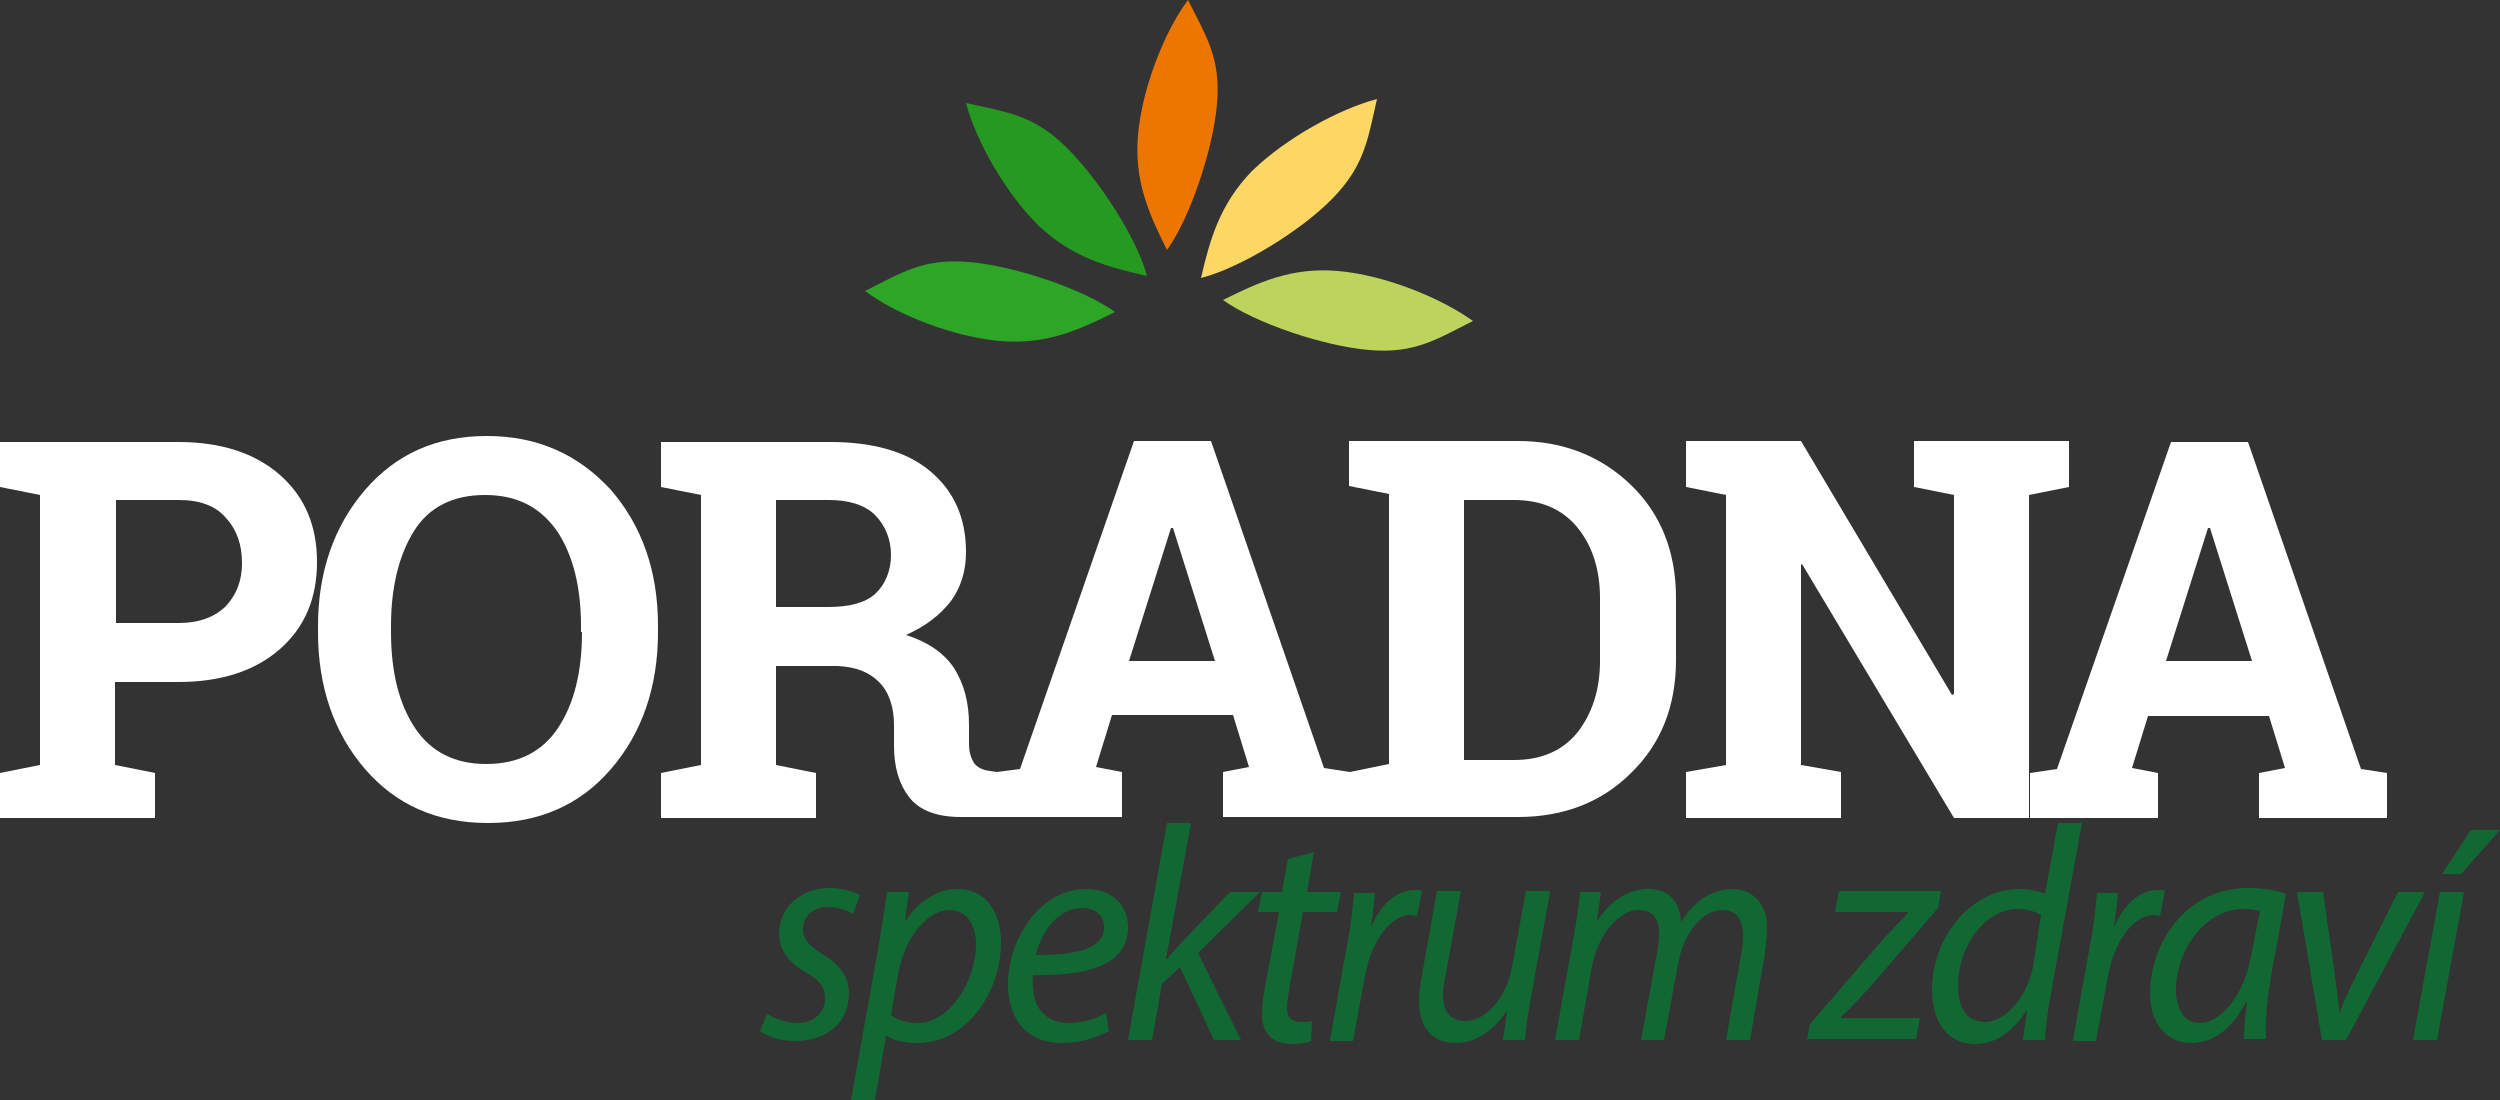 <?xml version="1.0" encoding="utf-8"?>
<!-- Generator: Adobe Illustrator 22.1.0, SVG Export Plug-In . SVG Version: 6.00 Build 0)  -->
<svg version="1.1" xmlns="http://www.w3.org/2000/svg" xmlns:xlink="http://www.w3.org/1999/xlink" x="0px" y="0px"
	 viewBox="0 0 250 110" style="enable-background:new 0 0 250 110;" xml:space="preserve">
<rect x="0" y="0" width="250" height="110" fill="#333333" stroke="none"/>
<style type="text/css">
	.st0{fill:#FFFFFF;}
	.st1{fill:#2DA527;}
	.st2{fill:#BCD35C;}
	.st3{fill:#ED7600;}
	.st4{fill:#269A20;}
	.st5{fill:#FDD763;}
	.st6{fill:#126832;}
</style>
<g id="Vrstva_2">
</g>
<g id="Vrstva_1">
	<g>
		<path class="st0" d="M28,47.5c-2.5-2.2-5.9-3.3-10.2-3.3H4H0v4.5l4,0.8v27l-4,0.8v4.5h15.5v-4.5l-4-0.8v-8.3h6.3
			c4.3,0,7.7-1.1,10.2-3.3c2.5-2.2,3.7-5.1,3.7-8.7C31.7,52.6,30.5,49.7,28,47.5z M22.6,60.6c-1.1,1.1-2.7,1.7-4.7,1.7h-6.3V50h6.3
			c2.1,0,3.7,0.6,4.7,1.8c1.1,1.2,1.6,2.7,1.6,4.5C24.2,58,23.7,59.4,22.6,60.6z"/>
		<path class="st0" d="M48.7,43.6c-5.1,0-9.1,1.8-12.2,5.4c-3.1,3.6-4.7,8.2-4.7,13.6v0.6c0,5.5,1.6,10.1,4.7,13.7
			c3.1,3.6,7.2,5.4,12.3,5.4c5.1,0,9.2-1.8,12.3-5.4c3.1-3.6,4.7-8.2,4.7-13.7v-0.6c0-5.5-1.6-10-4.7-13.6
			C57.8,45.4,53.7,43.6,48.7,43.6z M58.2,63.2c0,4-0.8,7.2-2.4,9.6c-1.6,2.4-4,3.6-7.2,3.6c-3.1,0-5.5-1.2-7.1-3.6
			c-1.6-2.4-2.4-5.6-2.4-9.6v-0.6c0-3.9,0.8-7.1,2.3-9.5s3.9-3.6,7.1-3.6c3.2,0,5.5,1.2,7.2,3.6c1.6,2.4,2.4,5.6,2.4,9.5V63.2z"/>
		<path class="st0" d="M151.8,44.1h-12.9h-4v4.5l4,0.8v27l-3.9,0.8l-2.6-0.4l-11.3-32.7h-7.7L102,76.9l-2.3,0.3l-0.7-0.1
			c-0.8-0.1-1.3-0.4-1.6-0.8c-0.3-0.5-0.5-1.1-0.5-1.9v-1.9c0-2.3-0.5-4.1-1.5-5.7c-1-1.5-2.6-2.6-4.8-3.3c2-0.9,3.4-2,4.5-3.4
			c1-1.4,1.5-3,1.5-4.9c0-3.4-1.2-6.1-3.6-8.1c-2.4-2-5.8-2.9-10-2.9H70.1h-4v4.5l4,0.8v27l-4,0.8v4.5h15.5v-4.5l-4-0.8v-9.9h6.2
			c1.8,0.1,3.1,0.6,4.1,1.6c1,1,1.5,2.5,1.5,4.3v2.1c0,2.1,0.5,3.8,1.5,5.1c1,1.3,2.7,2,5.2,2h3.3h0.6h12.2v-4.5l-2.6-0.5l1.6-5.2
			h12.1l1.6,5.2l-2.6,0.5v4.5h12.6h0.2h16.7c4.6,0,8.4-1.5,11.3-4.4c3-2.9,4.5-6.7,4.5-11.3v-6.2c0-4.6-1.5-8.4-4.5-11.3
			C160.1,45.6,156.3,44.1,151.8,44.1z M87.5,59.4c-1,0.9-2.6,1.3-4.7,1.3h-5.2V50h5.3c2,0,3.6,0.5,4.6,1.5c1,1,1.6,2.4,1.6,4
			S88.5,58.5,87.5,59.4z M112.9,66.1l4.2-13.3h0.2l4.2,13.3H112.9z M160,66.1c0,2.9-0.8,5.3-2.3,7.2c-1.5,1.8-3.6,2.7-6.3,2.7h-5V50
			h5c2.7,0,4.8,0.9,6.3,2.7c1.5,1.8,2.3,4.2,2.3,7.1V66.1z"/>
		<polygon class="st0" points="206.9,44.1 202.9,44.1 191.4,44.1 191.4,48.7 195.4,49.5 195.4,69.4 195.2,69.5 180.1,44.1 
			172.6,44.1 168.6,44.1 168.6,48.7 172.6,49.5 172.6,76.5 168.6,77.2 168.6,81.8 184.1,81.8 184.1,77.2 180.1,76.5 180.1,56.5 
			180.2,56.4 195.4,81.8 202.9,81.8 202.9,49.5 206.9,48.7 		"/>
		<path class="st0" d="M236.1,76.9l-11.3-32.7h-7.7l-11.4,32.7l-2.7,0.4v4.5h12.8v-4.5l-2.6-0.5l1.6-5.2h12.1l1.6,5.2l-2.6,0.5v4.5
			h12.8v-4.5L236.1,76.9z M216.6,66.1l4.2-13.3h0.2l4.2,13.3H216.6z"/>
	</g>
	<g>
		<path class="st1" d="M86.5,29.1c3.6-1.8,5.8-3.3,10.4-2.9c4.6,0.4,11.4,2.7,14.6,5c-3.6,1.8-6.9,3.3-11.5,2.9
			C95.4,33.7,89.7,31.5,86.5,29.1z"/>
		<path class="st2" d="M147.3,32.1c-3.6,1.8-5.8,3.3-10.4,2.9c-4.6-0.4-11.4-2.7-14.6-5c3.6-1.8,6.9-3.3,11.5-2.9
			C138.5,27.5,144.1,29.8,147.3,32.1z"/>
		<path class="st3" d="M118.8,0c1.8,3.6,3.3,5.8,2.9,10.4c-0.4,4.6-2.7,11.4-5,14.6c-1.8-3.6-3.3-6.9-2.9-11.5
			C114.2,8.9,116.4,3.2,118.8,0z"/>
		<path class="st4" d="M96.6,10.3c3.9,0.9,6.6,1.1,9.9,4.3c3.3,3.2,7.2,9.2,8.2,13c-3.9-0.9-7.4-1.8-10.8-5
			C100.6,19.4,97.6,14.1,96.6,10.3z"/>
		<path class="st5" d="M137.7,9.9c-0.9,3.9-1.2,6.6-4.4,9.9c-3.2,3.3-9.3,7-13.2,8c0.9-3.9,1.9-7.4,5.1-10.7
			C128.6,13.8,133.9,10.9,137.7,9.9z"/>
	</g>
	<g>
		<path class="st6" d="M76.7,101.4c0.7,0.4,1.9,0.9,3.1,0.9c1.6,0,2.7-1.1,2.7-2.4c0-1.2-0.5-1.9-2-2.7c-1.6-0.9-2.6-2.3-2.6-3.8
			c0-2.6,2.1-4.6,5.1-4.6c1.3,0,2.4,0.4,3,0.7l-0.7,1.9c-0.5-0.3-1.4-0.7-2.5-0.7c-1.5,0-2.5,0.9-2.5,2.2c0,1.1,0.7,1.7,1.9,2.5
			c1.6,0.9,2.7,2.2,2.7,3.9c0,3.1-2.4,4.8-5.4,4.8c-1.5,0-2.9-0.5-3.5-1L76.7,101.4z"/>
		<path class="st6" d="M85.1,110l2.8-15.6c0.3-1.8,0.6-3.8,0.8-5.2h2.2L90.5,92h0.1c1.3-1.9,3.2-3.1,5.1-3.1c3.1,0,4.4,2.6,4.4,5.3
			c0,5.2-3.6,10.1-8.3,10.1c-1.5,0-2.5-0.3-3.1-0.7h-0.1l-1.1,6.4H85.1z M89.1,101.5c0.6,0.5,1.6,0.8,2.7,0.8c3.1,0,5.8-4.1,5.8-7.9
			c0-1.6-0.7-3.4-2.7-3.4c-1.9,0-4.3,2.3-5.1,6.4L89.1,101.5z"/>
		<path class="st6" d="M110.9,103.1c-1.1,0.6-2.8,1.2-4.7,1.2c-3.8,0-5.4-2.7-5.4-5.9c0-4.5,3.2-9.5,7.8-9.5c2.7,0,4.2,1.7,4.2,3.8
			c0,3.9-4.2,4.9-9.5,4.8c-0.1,0.6,0,2,0.3,2.8c0.6,1.3,1.7,2,3.2,2c1.7,0,2.9-0.5,3.8-1L110.9,103.1z M108.2,90.8
			c-2.3,0-4.1,2.3-4.6,4.7c3.8,0,6.8-0.5,6.8-2.8C110.4,91.5,109.5,90.8,108.2,90.8z"/>
		<path class="st6" d="M112.8,104l3.9-21.7h2.4l-2.5,13.6h0.1c0.4-0.5,1-1.1,1.3-1.5l5-5.2h3l-6.2,6.1l4.3,8.7h-2.7l-3.4-7.3
			l-1.8,1.7l-1,5.6H112.8z"/>
		<path class="st6" d="M131.4,85.2l-0.7,4h3.4l-0.4,2h-3.4l-1.3,7.2c-0.1,0.8-0.3,1.6-0.3,2.4c0,0.9,0.4,1.4,1.4,1.4
			c0.4,0,0.8,0,1.1-0.1l-0.1,2c-0.4,0.2-1.2,0.3-1.9,0.3c-2.2,0-3-1.4-3-2.9c0-0.9,0.1-1.7,0.3-2.8l1.4-7.5h-2.1l0.4-2h2l0.6-3.3
			L131.4,85.2z"/>
		<path class="st6" d="M133,104l1.7-9.5c0.4-1.9,0.6-3.9,0.7-5.2h2.1c-0.1,1-0.2,2.1-0.4,3.2h0.1c0.9-2,2.4-3.5,4.3-3.5
			c0.2,0,0.5,0,0.7,0.1l-0.5,2.5c-0.1,0-0.4-0.1-0.6-0.1c-2.1,0-4,2.7-4.6,6.1l-1.2,6.5H133z"/>
		<path class="st6" d="M155,89.2l-1.9,10.5c-0.3,1.6-0.5,3.1-0.6,4.3h-2.2l0.4-2.8h-0.1c-1.3,1.9-3.1,3.1-5,3.1
			c-1.8,0-3.7-0.9-3.7-4.3c0-0.7,0.1-1.5,0.3-2.5l1.5-8.4h2.4l-1.5,8.2c-0.2,0.8-0.3,1.5-0.3,2.2c0,1.5,0.6,2.6,2.3,2.6
			c1.8,0,4-2.1,4.6-5.4l1.4-7.6H155z"/>
		<path class="st6" d="M155.5,104l1.9-10.5c0.3-1.6,0.5-3.1,0.6-4.3h2.1l-0.4,2.8h0.1c1.3-2,3.1-3.1,5-3.1c2.2,0,3.2,1.4,3.3,3.3
			c1.3-2.1,3.1-3.3,5.2-3.3c1.6,0,3.4,1.1,3.4,3.9c0,0.7-0.1,1.7-0.2,2.5L175,104h-2.4l1.5-8.5c0.1-0.5,0.2-1.3,0.2-1.9
			c0-1.6-0.6-2.6-2.1-2.6c-1.8,0-3.8,2.1-4.4,5.4l-1.4,7.6h-2.3l1.6-8.7c0.1-0.6,0.2-1.2,0.2-1.8c0-1.3-0.3-2.5-2.1-2.5
			c-1.8,0-4,2.4-4.6,5.6l-1.3,7.4H155.5z"/>
		<path class="st6" d="M181,102.4l6.9-8c1.2-1.4,2-2.1,2.9-3.1l0-0.1h-7.3l0.4-2.1h10.2l-0.3,1.7l-6.8,7.9c-1.3,1.4-2,2.2-2.9,3v0.1
			h7.9l-0.4,2.1h-10.9L181,102.4z"/>
		<path class="st6" d="M208.2,82.3l-3.1,17c-0.3,1.5-0.5,3.2-0.6,4.7h-2.2l0.4-2.9h-0.1c-1.3,2.1-3.1,3.3-5.1,3.3
			c-2.8,0-4.3-2.3-4.3-5.4c0-5.2,3.8-10.1,8.8-10.1c0.9,0,1.9,0.2,2.5,0.5l1.3-7.1H208.2z M204.1,91.5c-0.5-0.3-1.3-0.6-2.3-0.6
			c-3.4,0-6,3.8-6,7.7c0,1.8,0.6,3.6,2.7,3.6c1.9,0,4.1-2.2,4.8-5.5L204.1,91.5z"/>
		<path class="st6" d="M207.3,104l1.7-9.5c0.4-1.9,0.6-3.9,0.7-5.2h2.1c-0.1,1-0.2,2.1-0.4,3.2h0.1c0.9-2,2.4-3.5,4.3-3.5
			c0.2,0,0.5,0,0.7,0.1l-0.5,2.5c-0.1,0-0.4-0.1-0.6-0.1c-2.1,0-4,2.7-4.6,6.1l-1.2,6.5H207.3z"/>
		<path class="st6" d="M224.4,104c0-0.9,0.1-2.3,0.3-3.8h-0.1c-1.6,3-3.5,4.1-5.5,4.1c-2.5,0-4.1-2.1-4.1-4.9
			c0-5.1,3.6-10.6,9.8-10.6c1.4,0,2.8,0.2,3.8,0.6l-1.4,7.7c-0.5,2.6-0.7,5.2-0.6,6.8H224.4z M226,91.1c-0.4-0.1-0.9-0.2-1.7-0.2
			c-3.7,0-6.7,4-6.7,8.1c0,1.6,0.6,3.3,2.4,3.3c2,0,4.4-2.7,5.1-6.7L226,91.1z"/>
		<path class="st6" d="M232.3,89.2l1.2,8.4c0.2,1.7,0.4,2.8,0.4,3.6h0.1c0.3-0.8,0.7-1.8,1.5-3.4l4.3-8.6h2.7l-7.9,14.8h-2.4
			l-2.5-14.8H232.3z"/>
		<path class="st6" d="M241.3,104l2.7-14.8h2.4l-2.7,14.8H241.3z M250,83l-3.9,4.4h-1.9l2.9-4.4H250z"/>
	</g>
</g>
</svg>
